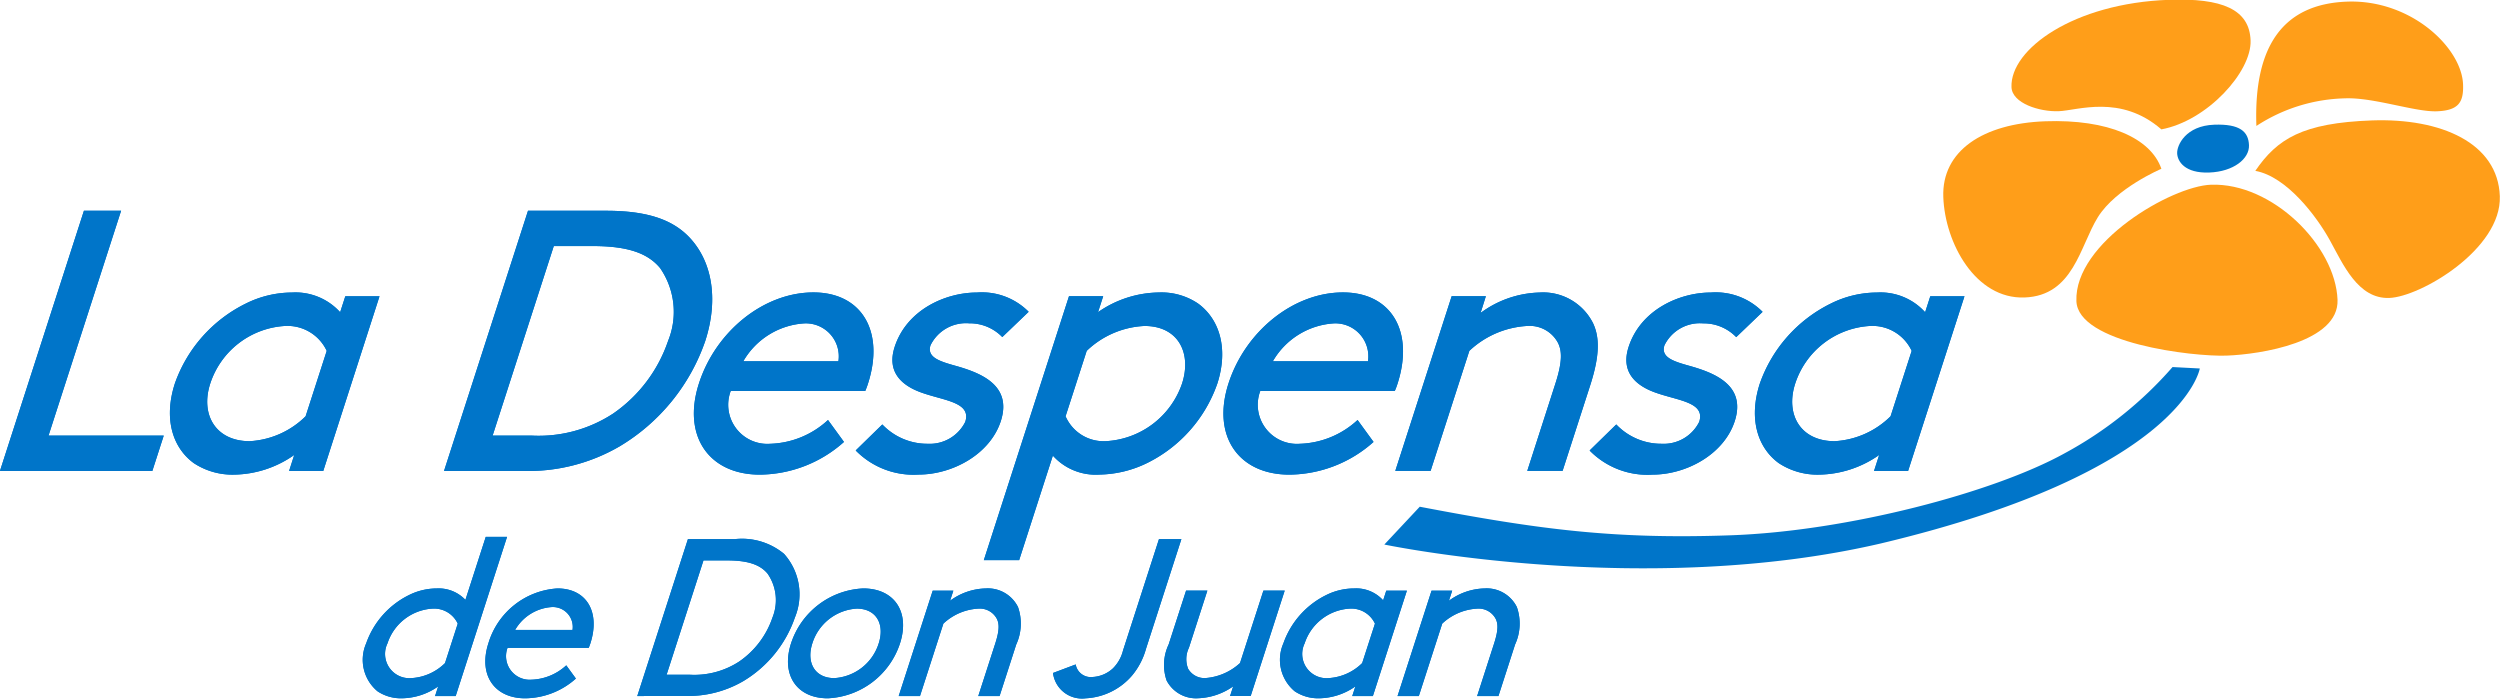 <?xml version="1.0" encoding="UTF-8" standalone="no"?>
<svg
   width="2000"
   height="559.164"
   viewBox="0 0 2000 559.164"
   version="1.1"
   id="svg1"
   sodipodi:docname="0da096df-c47e-4f56-8069-dd7a98eac8a5___d07e30283fe31d3950a6c0627d39adb5.svg"
   inkscape:version="1.4 (86a8ad7, 2024-10-11)"
   xmlns:inkscape="http://www.inkscape.org/namespaces/inkscape"
   xmlns:sodipodi="http://sodipodi.sourceforge.net/DTD/sodipodi-0.dtd"
   xmlns="http://www.w3.org/2000/svg"
   xmlns:svg="http://www.w3.org/2000/svg">
  <defs
     id="defs1" />
  <sodipodi:namedview
     id="namedview1"
     pagecolor="#ffffff"
     bordercolor="#000000"
     borderopacity="0.25"
     inkscape:showpageshadow="2"
     inkscape:pageopacity="0.0"
     inkscape:pagecheckerboard="0"
     inkscape:deskcolor="#d1d1d1"
     inkscape:zoom="0.60225305"
     inkscape:cx="-85.512228"
     inkscape:cy="201.74244"
     inkscape:window-width="1920"
     inkscape:window-height="1009"
     inkscape:window-x="-8"
     inkscape:window-y="-8"
     inkscape:window-maximized="1"
     inkscape:current-layer="svg1" />
  <g
     id="Grupo_29"
     data-name="Grupo 29"
     transform="matrix(10.718,0,0,10.718,-563.985,-6747.275)">
    <g
       id="Grupo_14"
       data-name="Grupo 14">
      <path
         id="Trazado_99"
         data-name="Trazado 99"
         d="m 217.887,638.835 c 1.929,-0.069 2.561,0.518 2.6,1.53 0.039,1.012 -1.151,1.974 -2.971,2.04 -1.82,0.066 -2.368,-0.832 -2.391,-1.436 -0.023,-0.604 0.638,-2.059 2.766,-2.134"
         fill="#0075c9" />
      <path
         id="Trazado_100"
         data-name="Trazado 100"
         d="m 214.777,656.924 2.038,0.107 c 0,0 -1.244,7.688 -23.8,13.058 -17.728,4.132 -37.067,0.083 -37.067,0.083 l 2.644,-2.823 c 8.892,1.7 14.508,2.443 23.227,2.132 8.719,-0.311 19.586,-3.188 24.871,-6.1 a 28.962,28.962 0 0 0 8.088,-6.453"
         fill="#0075c9" />
      <path
         id="Trazado_101"
         data-name="Trazado 101"
         d="m 213.948,642.126 c 0,0 -3.4,1.443 -4.746,3.62 -1.346,2.177 -1.82,5.856 -5.472,5.986 -3.652,0.13 -5.936,-4.056 -6.06,-7.5 -0.124,-3.444 2.958,-5.487 7.62,-5.653 4.662,-0.166 7.864,1.242 8.658,3.548"
         fill="#ff9e19" />
      <path
         id="Trazado_102"
         data-name="Trazado 102"
         d="m 213.944,639.181 c -3.041,-2.635 -6.245,-1.405 -7.664,-1.353 -1.419,0.052 -3.477,-0.584 -3.521,-1.8 -0.1,-2.835 4.652,-6.26 11.747,-6.514 3.96,-0.142 6.02,0.7 6.1,3.037 0.08,2.337 -3.235,6 -6.666,6.634"
         fill="#ff9e19" />
      <path
         id="Trazado_103"
         data-name="Trazado 103"
         d="m 221.039,638.927 c -0.213,-5.99 2.013,-9.107 6.777,-9.278 4.764,-0.171 8.551,3.447 8.649,6.185 0.048,1.321 -0.328,1.939 -1.953,2 -1.625,0.061 -4.712,-1.044 -6.837,-0.967 a 12.6,12.6 0 0 0 -6.636,2.062"
         fill="#ff9e19" />
      <path
         id="Trazado_104"
         data-name="Trazado 104"
         d="m 220.958,642.281 c 1.64,-2.4 3.532,-3.578 8.7,-3.765 5.18,-0.185 9.408,1.694 9.551,5.651 0.143,3.957 -5.928,7.521 -8.259,7.6 -2.331,0.079 -3.439,-2.513 -4.424,-4.3 -0.985,-1.787 -3.22,-4.761 -5.565,-5.186"
         fill="#ff9e19" />
      <path
         id="Trazado_105"
         data-name="Trazado 105"
         d="m 217.646,643.315 c 4.566,-0.163 9.3,4.542 9.45,8.595 0.113,3.15 -5.747,4.069 -8.284,4.161 -2.537,0.092 -11.1,-0.931 -11.208,-4.071 -0.158,-4.363 7.1,-8.578 10.042,-8.685"
         fill="#ff9e19" />
      <path
         id="Trazado_106"
         data-name="Trazado 106"
         d="m 56.242,662.041 h 8.6 l -0.85,2.635 H 52.618 l 6.267,-19.417 h 2.774 z"
         fill="#0075c9" />
      <path
         id="Trazado_107"
         data-name="Trazado 107"
         d="m 56.242,662.041 h 8.6 l -0.85,2.635 H 52.618 l 6.267,-19.417 h 2.774 z"
         fill="#0075c9" />
      <path
         id="Trazado_108"
         data-name="Trazado 108"
         d="m 77.007,655.716 a 3.231,3.231 0 0 0 -3.117,-1.858 6.253,6.253 0 0 0 -5.577,4.3 c -0.752,2.33 0.416,4.3 2.94,4.3 a 6.436,6.436 0 0 0 4.178,-1.858 z m -2.424,7.768 a 7.971,7.971 0 0 1 -4.5,1.47 5.232,5.232 0 0 1 -3,-0.86 c -1.594,-1.165 -2.255,-3.329 -1.413,-5.936 a 10.55,10.55 0 0 1 5.281,-5.964 7.767,7.767 0 0 1 3.459,-0.832 4.494,4.494 0 0 1 3.6,1.47 l 0.385,-1.193 h 2.553 L 76.75,664.676 H 74.2 Z"
         fill="#0075c9" />
      <path
         id="Trazado_109"
         data-name="Trazado 109"
         d="m 77.007,655.716 a 3.231,3.231 0 0 0 -3.117,-1.858 6.253,6.253 0 0 0 -5.577,4.3 c -0.752,2.33 0.416,4.3 2.94,4.3 a 6.436,6.436 0 0 0 4.178,-1.858 z m -2.424,7.768 a 7.971,7.971 0 0 1 -4.5,1.47 5.232,5.232 0 0 1 -3,-0.86 c -1.594,-1.165 -2.255,-3.329 -1.413,-5.936 a 10.55,10.55 0 0 1 5.281,-5.964 7.767,7.767 0 0 1 3.459,-0.832 4.494,4.494 0 0 1 3.6,1.47 l 0.385,-1.193 h 2.553 L 76.75,664.676 H 74.2 Z"
         fill="#0075c9" />
      <path
         id="Trazado_110"
         data-name="Trazado 110"
         d="m 101.887,649.531 c -0.88,-1.054 -2.3,-1.637 -5.019,-1.637 h -2.913 l -4.566,14.147 H 92.3 a 10.153,10.153 0 0 0 6.076,-1.637 10.816,10.816 0 0 0 4.113,-5.436 5.748,5.748 0 0 0 -0.6,-5.437 m -16.125,15.145 6.267,-19.417 h 5.826 c 3.079,0 4.861,0.666 6.067,1.831 1.813,1.775 2.379,4.66 1.34,7.878 a 14.758,14.758 0 0 1 -6.4,7.878 13.549,13.549 0 0 1 -7.276,1.83 z"
         fill="#0075c9" />
      <path
         id="Trazado_111"
         data-name="Trazado 111"
         d="m 101.887,649.531 c -0.88,-1.054 -2.3,-1.637 -5.019,-1.637 h -2.913 l -4.566,14.147 H 92.3 a 10.153,10.153 0 0 0 6.076,-1.637 10.816,10.816 0 0 0 4.113,-5.436 5.748,5.748 0 0 0 -0.602,-5.437 z m -16.123,15.145 6.267,-19.417 h 5.826 c 3.079,0 4.861,0.666 6.067,1.831 1.813,1.775 2.379,4.66 1.34,7.878 a 14.758,14.758 0 0 1 -6.4,7.878 13.549,13.549 0 0 1 -7.276,1.83 z"
         fill="#0075c9" />
      <path
         id="Trazado_112"
         data-name="Trazado 112"
         d="m 108.1,656.493 h 7.1 a 2.462,2.462 0 0 0 -2.526,-2.829 5.665,5.665 0 0 0 -4.575,2.829 m -0.938,2.22 a 2.919,2.919 0 0 0 2.945,3.939 6.642,6.642 0 0 0 4.317,-1.776 l 1.192,1.637 a 9.526,9.526 0 0 1 -6.28,2.441 c -3.8,0 -5.81,-2.885 -4.548,-6.8 1.262,-3.915 4.857,-6.8 8.546,-6.8 3.634,0 5.321,2.941 4.076,6.8 a 5.6,5.6 0 0 1 -0.206,0.555 z"
         fill="#0075c9" />
      <path
         id="Trazado_113"
         data-name="Trazado 113"
         d="m 108.1,656.493 h 7.1 a 2.462,2.462 0 0 0 -2.526,-2.829 5.665,5.665 0 0 0 -4.574,2.829 z m -0.938,2.22 a 2.919,2.919 0 0 0 2.945,3.939 6.642,6.642 0 0 0 4.317,-1.776 l 1.192,1.637 a 9.526,9.526 0 0 1 -6.28,2.441 c -3.8,0 -5.81,-2.885 -4.548,-6.8 1.262,-3.915 4.857,-6.8 8.546,-6.8 3.634,0 5.321,2.941 4.076,6.8 a 5.6,5.6 0 0 1 -0.206,0.555 z"
         fill="#0075c9" />
      <path
         id="Trazado_114"
         data-name="Trazado 114"
         d="m 118.478,661.209 a 4.626,4.626 0 0 0 3.39,1.442 2.956,2.956 0 0 0 2.8,-1.636 c 0.483,-1.5 -1.654,-1.581 -3.362,-2.219 -1.411,-0.527 -2.5,-1.526 -1.913,-3.357 0.9,-2.8 3.813,-4.077 6.143,-4.077 a 4.914,4.914 0 0 1 3.864,1.438 l -1.968,1.887 a 3.374,3.374 0 0 0 -2.47,-1.027 2.947,2.947 0 0 0 -2.887,1.637 c -0.286,0.887 0.642,1.192 1.838,1.526 1.883,0.527 4.278,1.442 3.409,4.133 -0.8,2.468 -3.591,3.994 -6.143,3.994 a 6.037,6.037 0 0 1 -4.689,-1.8 z"
         fill="#0075c9" />
      <path
         id="Trazado_115"
         data-name="Trazado 115"
         d="m 118.478,661.209 a 4.626,4.626 0 0 0 3.39,1.442 2.956,2.956 0 0 0 2.8,-1.636 c 0.483,-1.5 -1.654,-1.581 -3.362,-2.219 -1.411,-0.527 -2.5,-1.526 -1.913,-3.357 0.9,-2.8 3.813,-4.077 6.143,-4.077 a 4.914,4.914 0 0 1 3.864,1.438 l -1.968,1.887 a 3.374,3.374 0 0 0 -2.47,-1.027 2.947,2.947 0 0 0 -2.887,1.637 c -0.286,0.887 0.642,1.192 1.838,1.526 1.883,0.527 4.278,1.442 3.409,4.133 -0.8,2.468 -3.591,3.994 -6.143,3.994 a 6.037,6.037 0 0 1 -4.689,-1.8 z"
         fill="#0075c9" />
      <path
         id="Trazado_116"
         data-name="Trazado 116"
         d="m 132.155,660.6 a 3.1,3.1 0 0 0 2.979,1.858 6.373,6.373 0 0 0 5.715,-4.3 c 0.735,-2.275 -0.277,-4.3 -2.8,-4.3 a 6.673,6.673 0 0 0 -4.317,1.858 z m -3.464,10.735 h -2.636 l 6.357,-19.7 h 2.552 l -0.386,1.193 a 8.108,8.108 0 0 1 4.553,-1.47 4.864,4.864 0 0 1 2.922,0.832 c 1.593,1.165 2.273,3.356 1.431,5.964 a 10.434,10.434 0 0 1 -5.244,5.936 8.381,8.381 0 0 1 -3.551,0.86 4.3,4.3 0 0 1 -3.483,-1.415 z"
         fill="#0075c9" />
      <path
         id="Trazado_117"
         data-name="Trazado 117"
         d="m 132.155,660.6 a 3.1,3.1 0 0 0 2.979,1.858 6.373,6.373 0 0 0 5.715,-4.3 c 0.735,-2.275 -0.277,-4.3 -2.8,-4.3 a 6.673,6.673 0 0 0 -4.317,1.858 z m -3.464,10.735 h -2.636 l 6.357,-19.7 h 2.552 l -0.386,1.193 a 8.108,8.108 0 0 1 4.553,-1.47 4.864,4.864 0 0 1 2.922,0.832 c 1.593,1.165 2.273,3.356 1.431,5.964 a 10.434,10.434 0 0 1 -5.244,5.936 8.381,8.381 0 0 1 -3.551,0.86 4.3,4.3 0 0 1 -3.483,-1.415 z"
         fill="#0075c9" />
      <path
         id="Trazado_118"
         data-name="Trazado 118"
         d="m 147.627,656.493 h 7.1 a 2.462,2.462 0 0 0 -2.526,-2.829 5.665,5.665 0 0 0 -4.575,2.829 m -0.939,2.22 a 2.92,2.92 0 0 0 2.946,3.939 6.649,6.649 0 0 0 4.318,-1.776 l 1.191,1.637 a 9.528,9.528 0 0 1 -6.28,2.441 c -3.8,0 -5.81,-2.885 -4.548,-6.8 1.262,-3.915 4.857,-6.8 8.546,-6.8 3.634,0 5.321,2.941 4.076,6.8 a 5.42,5.42 0 0 1 -0.207,0.555 z"
         fill="#0075c9" />
      <path
         id="Trazado_119"
         data-name="Trazado 119"
         d="m 147.627,656.493 h 7.1 a 2.462,2.462 0 0 0 -2.526,-2.829 5.665,5.665 0 0 0 -4.574,2.829 z m -0.939,2.22 a 2.92,2.92 0 0 0 2.946,3.939 6.649,6.649 0 0 0 4.318,-1.776 l 1.191,1.637 a 9.528,9.528 0 0 1 -6.28,2.441 c -3.8,0 -5.81,-2.885 -4.548,-6.8 1.262,-3.915 4.857,-6.8 8.546,-6.8 3.634,0 5.321,2.941 4.076,6.8 a 5.42,5.42 0 0 1 -0.207,0.555 z"
         fill="#0075c9" />
      <path
         id="Trazado_120"
         data-name="Trazado 120"
         d="m 163.131,652.888 a 7.713,7.713 0 0 1 4.4,-1.526 4.166,4.166 0 0 1 4,2.3 c 0.491,1.054 0.506,2.386 -0.219,4.633 l -2.059,6.38 h -2.636 l 2.1,-6.519 c 0.537,-1.665 0.482,-2.441 0.2,-3.024 a 2.391,2.391 0 0 0 -2.279,-1.276 6.86,6.86 0 0 0 -4.345,1.859 l -2.892,8.96 h -2.635 l 4.208,-13.038 h 2.552 z"
         fill="#0075c9" />
      <path
         id="Trazado_121"
         data-name="Trazado 121"
         d="m 163.131,652.888 a 7.713,7.713 0 0 1 4.4,-1.526 4.166,4.166 0 0 1 4,2.3 c 0.491,1.054 0.506,2.386 -0.219,4.633 l -2.059,6.38 h -2.636 l 2.1,-6.519 c 0.537,-1.665 0.482,-2.441 0.2,-3.024 a 2.391,2.391 0 0 0 -2.279,-1.276 6.86,6.86 0 0 0 -4.345,1.859 l -2.892,8.96 h -2.635 l 4.208,-13.038 h 2.552 z"
         fill="#0075c9" />
      <path
         id="Trazado_122"
         data-name="Trazado 122"
         d="m 173.26,661.209 a 4.63,4.63 0 0 0 3.391,1.442 2.956,2.956 0 0 0 2.8,-1.636 c 0.483,-1.5 -1.654,-1.581 -3.362,-2.219 -1.411,-0.527 -2.5,-1.526 -1.913,-3.357 0.9,-2.8 3.813,-4.077 6.143,-4.077 a 4.917,4.917 0 0 1 3.862,1.442 l -1.968,1.887 a 3.374,3.374 0 0 0 -2.47,-1.027 2.945,2.945 0 0 0 -2.887,1.637 c -0.286,0.887 0.642,1.192 1.838,1.526 1.883,0.527 4.278,1.442 3.409,4.133 -0.8,2.468 -3.591,3.994 -6.143,3.994 a 6.036,6.036 0 0 1 -4.689,-1.8 z"
         fill="#0075c9" />
      <path
         id="Trazado_123"
         data-name="Trazado 123"
         d="m 173.26,661.209 a 4.63,4.63 0 0 0 3.391,1.442 2.956,2.956 0 0 0 2.8,-1.636 c 0.483,-1.5 -1.654,-1.581 -3.362,-2.219 -1.411,-0.527 -2.5,-1.526 -1.913,-3.357 0.9,-2.8 3.813,-4.077 6.143,-4.077 a 4.917,4.917 0 0 1 3.862,1.442 l -1.968,1.887 a 3.374,3.374 0 0 0 -2.47,-1.027 2.945,2.945 0 0 0 -2.887,1.637 c -0.286,0.887 0.642,1.192 1.838,1.526 1.883,0.527 4.278,1.442 3.409,4.133 -0.8,2.468 -3.591,3.994 -6.143,3.994 a 6.036,6.036 0 0 1 -4.689,-1.8 z"
         fill="#0075c9" />
      <path
         id="Trazado_124"
         data-name="Trazado 124"
         d="m 195.31,655.716 a 3.231,3.231 0 0 0 -3.117,-1.858 6.253,6.253 0 0 0 -5.577,4.3 c -0.752,2.33 0.415,4.3 2.94,4.3 a 6.435,6.435 0 0 0 4.178,-1.858 z m -2.424,7.768 a 7.972,7.972 0 0 1 -4.5,1.47 5.237,5.237 0 0 1 -3,-0.86 c -1.593,-1.165 -2.254,-3.329 -1.412,-5.936 a 10.547,10.547 0 0 1 5.281,-5.964 7.767,7.767 0 0 1 3.459,-0.832 4.494,4.494 0 0 1 3.6,1.47 l 0.385,-1.193 h 2.552 l -4.208,13.037 H 192.5 Z"
         fill="#0075c9" />
      <path
         id="Trazado_125"
         data-name="Trazado 125"
         d="m 195.31,655.716 a 3.231,3.231 0 0 0 -3.117,-1.858 6.253,6.253 0 0 0 -5.577,4.3 c -0.752,2.33 0.415,4.3 2.94,4.3 a 6.435,6.435 0 0 0 4.178,-1.858 z m -2.424,7.768 a 7.972,7.972 0 0 1 -4.5,1.47 5.237,5.237 0 0 1 -3,-0.86 c -1.593,-1.165 -2.254,-3.329 -1.412,-5.936 a 10.547,10.547 0 0 1 5.281,-5.964 7.767,7.767 0 0 1 3.459,-0.832 4.494,4.494 0 0 1 3.6,1.47 l 0.385,-1.193 h 2.552 l -4.208,13.037 H 192.5 Z"
         fill="#0075c9" />
      <path
         id="Trazado_126"
         data-name="Trazado 126"
         d="m 86.787,676.076 a 1.949,1.949 0 0 0 -1.881,-1.121 3.772,3.772 0 0 0 -3.364,2.594 1.812,1.812 0 0 0 1.774,2.594 3.883,3.883 0 0 0 2.52,-1.122 z m -1.462,4.686 a 4.811,4.811 0 0 1 -2.713,0.886 3.16,3.16 0 0 1 -1.808,-0.518 3.052,3.052 0 0 1 -0.852,-3.581 6.359,6.359 0 0 1 3.186,-3.6 4.684,4.684 0 0 1 2.087,-0.5 2.753,2.753 0 0 1 2.134,0.853 l 1.518,-4.7 h 1.59 l -3.835,11.882 h -1.539 z"
         fill="#0075c9" />
      <path
         id="Trazado_127"
         data-name="Trazado 127"
         d="m 86.787,676.076 a 1.949,1.949 0 0 0 -1.881,-1.121 3.772,3.772 0 0 0 -3.364,2.594 1.812,1.812 0 0 0 1.774,2.594 3.883,3.883 0 0 0 2.52,-1.122 z m -1.462,4.686 a 4.811,4.811 0 0 1 -2.713,0.886 3.16,3.16 0 0 1 -1.808,-0.518 3.052,3.052 0 0 1 -0.852,-3.581 6.359,6.359 0 0 1 3.186,-3.6 4.684,4.684 0 0 1 2.087,-0.5 2.753,2.753 0 0 1 2.134,0.853 l 1.518,-4.7 h 1.59 l -3.835,11.882 h -1.539 z"
         fill="#0075c9" />
      <path
         id="Trazado_128"
         data-name="Trazado 128"
         d="m 91.07,676.545 h 4.284 a 1.485,1.485 0 0 0 -1.524,-1.707 3.416,3.416 0 0 0 -2.76,1.707 m -0.566,1.338 a 1.762,1.762 0 0 0 1.777,2.377 4.011,4.011 0 0 0 2.605,-1.071 l 0.719,0.987 a 5.75,5.75 0 0 1 -3.789,1.473 c -2.293,0 -3.505,-1.741 -2.744,-4.1 a 5.755,5.755 0 0 1 5.156,-4.1 c 2.192,0 3.209,1.774 2.459,4.1 -0.022,0.066 -0.06,0.184 -0.125,0.334 z"
         fill="#0075c9" />
      <path
         id="Trazado_129"
         data-name="Trazado 129"
         d="m 91.07,676.545 h 4.284 a 1.485,1.485 0 0 0 -1.524,-1.707 3.416,3.416 0 0 0 -2.76,1.707 z m -0.566,1.338 a 1.762,1.762 0 0 0 1.777,2.377 4.011,4.011 0 0 0 2.605,-1.071 l 0.719,0.987 a 5.75,5.75 0 0 1 -3.789,1.473 c -2.293,0 -3.505,-1.741 -2.744,-4.1 a 5.755,5.755 0 0 1 5.156,-4.1 c 2.192,0 3.209,1.774 2.459,4.1 -0.022,0.066 -0.06,0.184 -0.125,0.334 z"
         fill="#0075c9" />
      <path
         id="Trazado_130"
         data-name="Trazado 130"
         d="m 109.913,672.344 c -0.531,-0.636 -1.388,-0.987 -3.028,-0.987 h -1.757 l -2.754,8.535 h 1.756 a 6.126,6.126 0 0 0 3.666,-0.988 6.516,6.516 0 0 0 2.481,-3.28 3.467,3.467 0 0 0 -0.364,-3.28 m -9.726,9.137 3.781,-11.714 h 3.514 a 4.928,4.928 0 0 1 3.66,1.1 4.521,4.521 0 0 1 0.809,4.752 8.906,8.906 0 0 1 -3.86,4.753 8.174,8.174 0 0 1 -4.39,1.1 z"
         fill="#0075c9" />
      <path
         id="Trazado_131"
         data-name="Trazado 131"
         d="m 109.913,672.344 c -0.531,-0.636 -1.388,-0.987 -3.028,-0.987 h -1.757 l -2.754,8.535 h 1.756 a 6.126,6.126 0 0 0 3.666,-0.988 6.516,6.516 0 0 0 2.481,-3.28 3.467,3.467 0 0 0 -0.364,-3.28 z m -9.726,9.137 3.781,-11.714 h 3.514 a 4.928,4.928 0 0 1 3.66,1.1 4.521,4.521 0 0 1 0.809,4.752 8.906,8.906 0 0 1 -3.86,4.753 8.174,8.174 0 0 1 -4.39,1.1 z"
         fill="#0075c9" />
      <path
         id="Trazado_132"
         data-name="Trazado 132"
         d="m 114.893,680.143 a 3.711,3.711 0 0 0 3.315,-2.594 c 0.464,-1.44 -0.184,-2.594 -1.64,-2.594 a 3.71,3.71 0 0 0 -3.314,2.594 c -0.464,1.439 0.184,2.594 1.639,2.594 m 2.161,-6.694 c 2.326,0 3.5,1.757 2.744,4.1 a 5.96,5.96 0 0 1 -5.391,4.1 c -2.326,0 -3.5,-1.758 -2.743,-4.1 a 5.955,5.955 0 0 1 5.39,-4.1"
         fill="#0075c9" />
      <path
         id="Trazado_133"
         data-name="Trazado 133"
         d="m 114.893,680.143 a 3.711,3.711 0 0 0 3.315,-2.594 c 0.464,-1.44 -0.184,-2.594 -1.64,-2.594 a 3.71,3.71 0 0 0 -3.314,2.594 c -0.464,1.439 0.184,2.594 1.639,2.594 z m 2.161,-6.694 c 2.326,0 3.5,1.757 2.744,4.1 a 5.96,5.96 0 0 1 -5.391,4.1 c -2.326,0 -3.5,-1.758 -2.743,-4.1 a 5.955,5.955 0 0 1 5.39,-4.1 z"
         fill="#0075c9" />
      <path
         id="Trazado_134"
         data-name="Trazado 134"
         d="m 123.534,674.369 a 4.65,4.65 0 0 1 2.657,-0.92 2.511,2.511 0 0 1 2.414,1.389 3.723,3.723 0 0 1 -0.133,2.795 l -1.242,3.848 h -1.59 l 1.27,-3.932 c 0.324,-1.005 0.291,-1.473 0.12,-1.824 a 1.441,1.441 0 0 0 -1.375,-0.77 4.135,4.135 0 0 0 -2.621,1.121 l -1.745,5.405 H 119.7 l 2.539,-7.865 h 1.54 z"
         fill="#0075c9" />
      <path
         id="Trazado_135"
         data-name="Trazado 135"
         d="m 123.534,674.369 a 4.65,4.65 0 0 1 2.657,-0.92 2.511,2.511 0 0 1 2.414,1.389 3.723,3.723 0 0 1 -0.133,2.795 l -1.242,3.848 h -1.59 l 1.27,-3.932 c 0.324,-1.005 0.291,-1.473 0.12,-1.824 a 1.441,1.441 0 0 0 -1.375,-0.77 4.135,4.135 0 0 0 -2.621,1.121 l -1.745,5.405 H 119.7 l 2.539,-7.865 h 1.54 z"
         fill="#0075c9" />
      <path
         id="Trazado_136"
         data-name="Trazado 136"
         d="m 132.911,679.122 a 1.139,1.139 0 0 0 1.254,0.937 2.407,2.407 0 0 0 1.533,-0.652 2.85,2.85 0 0 0 0.744,-1.323 l 2.685,-8.316 h 1.673 l -2.646,8.2 a 5.324,5.324 0 0 1 -1.045,1.991 4.877,4.877 0 0 1 -3.457,1.691 2.18,2.18 0 0 1 -2.435,-1.891 z"
         fill="#0075c9" />
      <path
         id="Trazado_137"
         data-name="Trazado 137"
         d="m 132.911,679.122 a 1.139,1.139 0 0 0 1.254,0.937 2.407,2.407 0 0 0 1.533,-0.652 2.85,2.85 0 0 0 0.744,-1.323 l 2.685,-8.316 h 1.673 l -2.646,8.2 a 5.324,5.324 0 0 1 -1.045,1.991 4.877,4.877 0 0 1 -3.457,1.691 2.18,2.18 0 0 1 -2.435,-1.891 z"
         fill="#0075c9" />
      <path
         id="Trazado_138"
         data-name="Trazado 138"
         d="m 139.7,680.327 a 3.567,3.567 0 0 1 0.15,-2.7 l 1.3,-4.016 h 1.589 l -1.377,4.267 a 1.951,1.951 0 0 0 -0.055,1.573 1.406,1.406 0 0 0 1.3,0.687 4.283,4.283 0 0 0 2.57,-1.121 l 1.746,-5.406 h 1.589 l -2.539,7.865 h -1.539 l 0.232,-0.719 a 4.837,4.837 0 0 1 -2.6,0.887 2.475,2.475 0 0 1 -2.367,-1.322"
         fill="#0075c9" />
      <path
         id="Trazado_139"
         data-name="Trazado 139"
         d="m 139.7,680.327 a 3.567,3.567 0 0 1 0.15,-2.7 l 1.3,-4.016 h 1.589 l -1.377,4.267 a 1.951,1.951 0 0 0 -0.055,1.573 1.406,1.406 0 0 0 1.3,0.687 4.283,4.283 0 0 0 2.57,-1.121 l 1.746,-5.406 h 1.589 l -2.539,7.865 h -1.539 l 0.232,-0.719 a 4.837,4.837 0 0 1 -2.6,0.887 2.475,2.475 0 0 1 -2.366,-1.317 z"
         fill="#0075c9" />
      <path
         id="Trazado_140"
         data-name="Trazado 140"
         d="m 155.248,676.076 a 1.949,1.949 0 0 0 -1.881,-1.121 3.772,3.772 0 0 0 -3.367,2.594 1.811,1.811 0 0 0 1.773,2.594 3.883,3.883 0 0 0 2.521,-1.122 z m -1.462,4.686 a 4.812,4.812 0 0 1 -2.714,0.886 3.159,3.159 0 0 1 -1.807,-0.518 3.052,3.052 0 0 1 -0.852,-3.581 6.363,6.363 0 0 1 3.186,-3.6 4.684,4.684 0 0 1 2.087,-0.5 2.713,2.713 0 0 1 2.174,0.887 l 0.232,-0.72 h 1.539 l -2.538,7.866 h -1.539 z"
         fill="#0075c9" />
      <path
         id="Trazado_141"
         data-name="Trazado 141"
         d="m 155.248,676.076 a 1.949,1.949 0 0 0 -1.881,-1.121 3.772,3.772 0 0 0 -3.367,2.594 1.811,1.811 0 0 0 1.773,2.594 3.883,3.883 0 0 0 2.521,-1.122 z m -1.462,4.686 a 4.812,4.812 0 0 1 -2.714,0.886 3.159,3.159 0 0 1 -1.807,-0.518 3.052,3.052 0 0 1 -0.852,-3.581 6.363,6.363 0 0 1 3.186,-3.6 4.684,4.684 0 0 1 2.087,-0.5 2.713,2.713 0 0 1 2.174,0.887 l 0.232,-0.72 h 1.539 l -2.538,7.866 h -1.539 z"
         fill="#0075c9" />
      <path
         id="Trazado_142"
         data-name="Trazado 142"
         d="m 160.769,674.369 a 4.644,4.644 0 0 1 2.656,-0.92 2.511,2.511 0 0 1 2.414,1.389 3.722,3.722 0 0 1 -0.132,2.795 l -1.242,3.848 h -1.59 l 1.269,-3.932 c 0.324,-1.005 0.291,-1.473 0.12,-1.824 a 1.441,1.441 0 0 0 -1.375,-0.77 4.138,4.138 0 0 0 -2.621,1.121 l -1.745,5.405 h -1.589 l 2.538,-7.865 h 1.54 z"
         fill="#0075c9" />
      <path
         id="Trazado_143"
         data-name="Trazado 143"
         d="m 160.769,674.369 a 4.644,4.644 0 0 1 2.656,-0.92 2.511,2.511 0 0 1 2.414,1.389 3.722,3.722 0 0 1 -0.132,2.795 l -1.242,3.848 h -1.59 l 1.269,-3.932 c 0.324,-1.005 0.291,-1.473 0.12,-1.824 a 1.441,1.441 0 0 0 -1.375,-0.77 4.138,4.138 0 0 0 -2.621,1.121 l -1.745,5.405 h -1.589 l 2.538,-7.865 h 1.54 z"
         fill="#0075c9" />
    </g>
  </g>
</svg>
